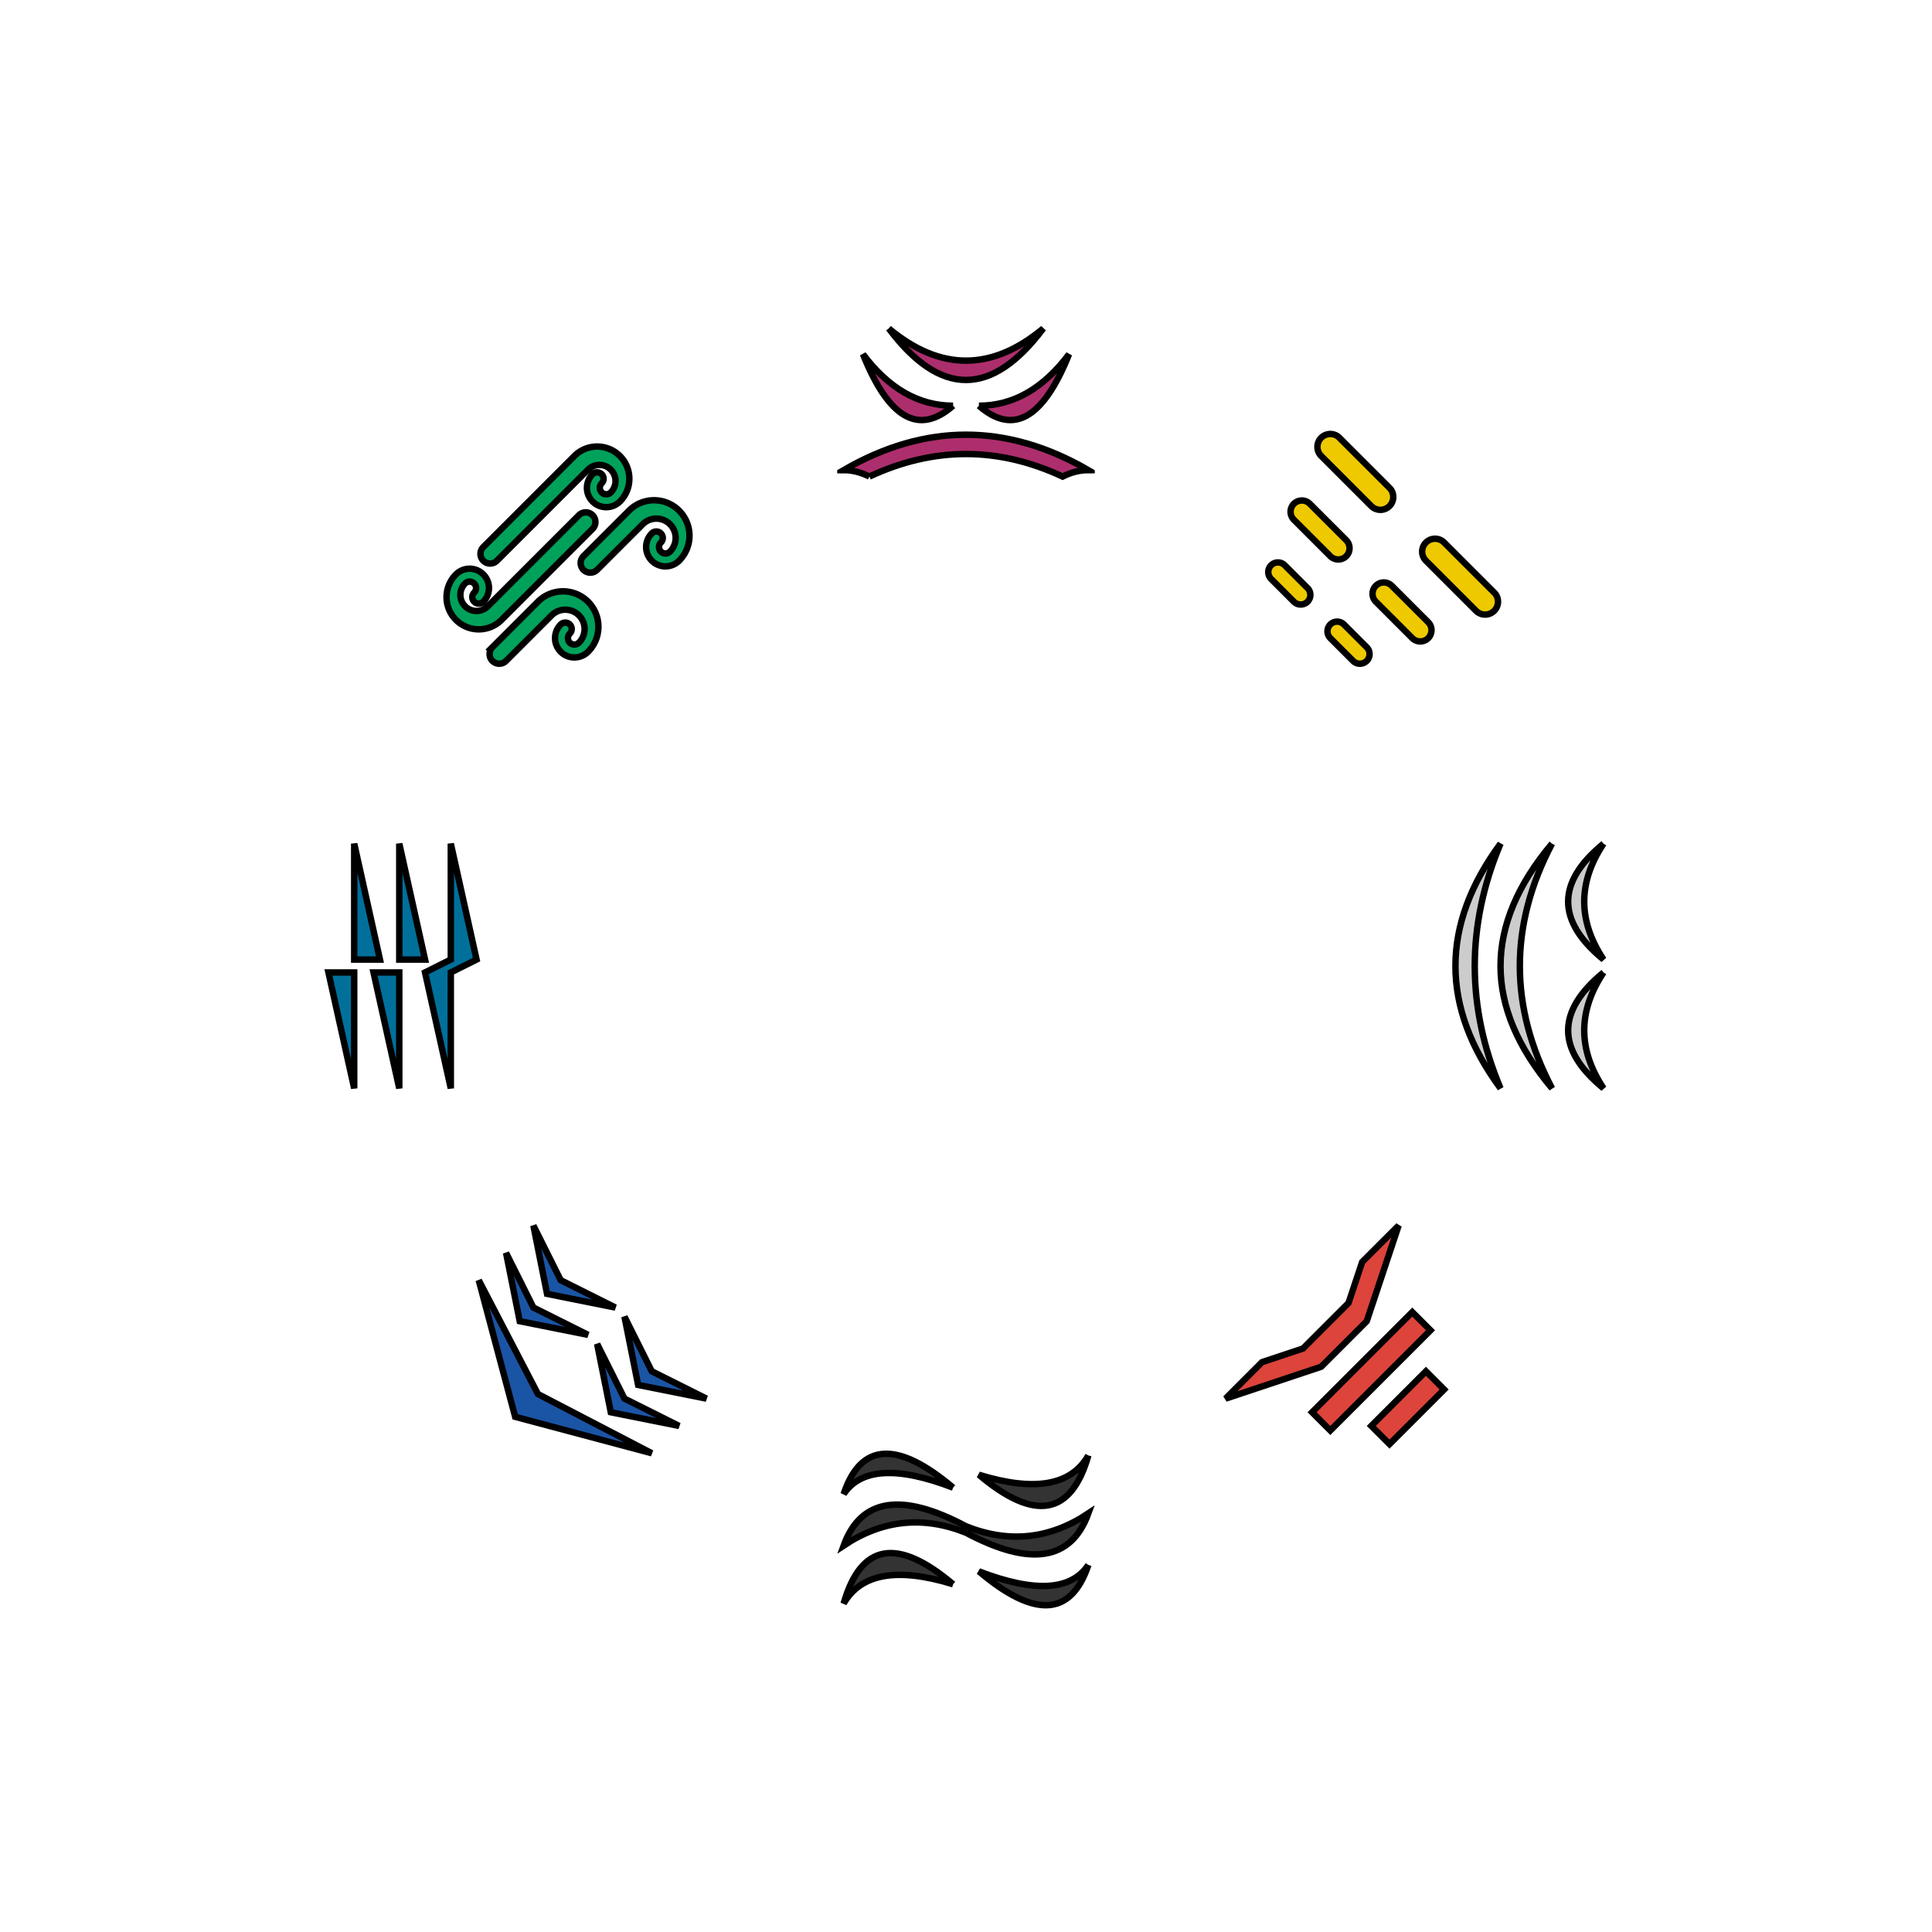 <svg width="600" height="600" viewbox="0 0 600 600" xmlns="http://www.w3.org/2000/svg">
    <title>易易新Logo - 易易爱.艺术[eeai.ar]</title>
    <desc>新制作的Logo。</desc>
    <defs>
        <symbol id="e3_0" viewBox="0 0 40 25">
            <path
                d="M 3 1 H 14 A 1 1 0 0 1 14 5 H 3 A 1 1 0 0 1 3 1 M 26 1 H 37 A 1 1 0 0 1 37 5 H 26 A 1 1 0 0 1 26 1 M 11 24 H 16 A 1 1 0 0 0 16 21 H 11 A 1 1 0 0 0 11 24 M 24 24 H 29 A 1 1 0 0 0 29 21 H 24 A 1 1 0 0 0 24 24 M 7 15 H 15 A 1 1 0 0 0 15 11.5 H 7 A 1 1 0 0 0 7 15 M 25 15 H 33 A 1 1 0 0 0 33 11.5 H 25 A 1 1 0 0 0 25 15"
                fill="#EEC900" />
        </symbol>
        <symbol id="e3_1" viewBox="0 0 40 25">
            <path
                d="M 1 12 L 20 1 L 39 12 L 20 6 Z M 1 18 L 10 12 L 19 18 L 10 15 Z M 21 18 L 30 12 L 39 18 L 30 15 Z M 1 24 L 10 18 L 10 18 L 19 24 L 10 21 Z M 21 24 L 30 18 L 39 24 L 30 21 Z"
                fill="#1A54A5" />
        </symbol>
        <symbol id="e3_2" viewBox="0 0 40 25">
            <path
                d="M 20 12 Q 30 16 39 10 Q 35 21 20 13 Q 10 9 1 15 Q 5 4 20 12 M 1 7 Q 5 -5 18 6 Q 5 1 1 7 M 22 4 Q 35 15 39 1 Q 35 8 22 4 M 1 24 Q 5 10 18 21 Q 5 17 1 24 M 22 19 Q 35 30 39 18 Q 35 24 22 19"
                fill="#333333" />
        </symbol>
        <symbol id="e3_3" viewBox="0 0 40 25">
            <path
                d="M 2 13 H 13 A 1 1 0 0 1 13 24 A 1 1 0 0 1 13 18 A 1 1 0 0 1 13 20 A 1 1 0 0 0 13 22 A 1 1 0 0 0 13 16 H 3 A 1 1 0 0 1 3 13 M 23 13 H 33 A 1 1 0 0 1 33 24 A 1 1 0 0 1 33 18 A 1 1 0 0 1 33 20 A 1 1 0 0 0 33 22 A 1 1 0 0 0 33 16 H 23 A 1 1 0 0 1 23 13 M 13 1 H 33 A 1 1 0 0 1 33 11 A 1 1 0 0 1 33 5 A 1 1 0 0 1 33 7 A 1 1 0 0 0 33 9 A 1 1 0 0 0 33 4 H 13 A 1 1 0 0 1 13 1 M 27 11 H 7 A 1 1 0 0 1 7 1 A 1 1 0 0 1 7 7 A 1 1 0 0 1 7 5 A 1 1 0 0 0 7 3 A 1 1 0 0 0 7 8 H 27 A 1 1 0 0 1 27 11"
                fill="#00A15A" />
        </symbol>
        <symbol id="e3_4" viewBox="0 0 40 25">
            <path
                d="M 19 1 L 19 5 L 1 5 Z Z M 39 5 L 21 5 L 21 9 Z M 21 12 L 39 12 L 21 16 Z Z M 1 20 L 19 16 L 21 20 L 39 20 L 21 24 L 19 20 Z M 1 12 L 19 8 L 19 12 Z"
                fill="#00709B" />
        </symbol>
        <symbol id="e3_5" viewBox="0 0 40 25">
            <path
                d="M 8 1 Q 20 11 32 1 Q 20 17 8 1 M 18 13 Q 10 20 4 5 Q 10 13 18 13 M 5 24 Q 3 23 1 23 Q 20 12 39 23 Q 37 23 35 24 Q 20 17 5 24 M 22 13 Q 30 13 36 5 Q 30 20 22 13"
                fill="#AD2E6C" />
        </symbol>
        <symbol id="e3_6" viewBox="0 0 40 25">
            <path
                d="M 1 9 Q 20 25 39 9 Q 20 19 1 9 M 1 17 Q 20 31 39 17 Q 20 25 1 17 Z M 1 1 Q 10 12 19 1 Q 10 7 1 1 M 21 1 Q 30 12 39 1 Q 30 7 21 1"
                fill="#cccccc" />
        </symbol>
        <symbol id="e3_7" viewBox="0 0 40 25">
            <path
                d="M 14 1 H 26 V 5 H 14 Z M 9 9 H 31 V 13 H 9 Z M 1 24 L 15 17 H 25 L 39 24 L 31 24 L 25 21 H 15 L 9 24 Z"
                fill="#DD443B" />
        </symbol>
    </defs>
    <!--将坐标原点定义到图片正中心-->
    <g transform="translate(300 300)">
        <g id="t3_5" class="color_e3_5" transform="translate(0 -180)" fill="#AD2E6C" stroke="black">
            <use class="sw6" x="-40" y="-20" width="80" height="50" href="#e3_5" />
        </g>
        <g id="t3_3" class="color_e3_3" transform="rotate(-45) translate(0 -180)" fill="#00A15A" stroke="black">
            <use class="sw6" x="-40" y="-20" width="80" height="50" href="#e3_3" />
        </g>
        <g id="t3_4" class="color_e3_4" transform="rotate(-90) translate(0 -180)" fill="#00709B" stroke="black">
            <use class="sw6" x="-40" y="-20" width="80" height="50" href="#e3_4" />
        </g>
        <g id="t3_1" class="color_e3_1" transform="rotate(-135) translate(0 -180)" fill="#534AA0" stroke="black">
            <use class="sw6" x="-40" y="-20" width="80" height="50" href="#e3_1" />
        </g>
        <g id="t3_0" class="color_e3_0" transform="rotate(45) translate(0 -180)" fill="#EEC900" stroke="black">
            <use class="sw6" x="-40" y="-20" width="80" height="50" href="#e3_0" />
        </g>
        <g id="t3_6" class="color_e3_6" transform="rotate(90) translate(0 -180)" fill="#CCCCCC" stroke="black">
            <use class="sw6" x="-40" y="-20" width="80" height="50" href="#e3_6" />
        </g>
        <g id="t3_7" class="color_e3_7" transform="rotate(135) translate(0 -180)" fill="#e95b23" stroke="black">
            <use class="sw6" x="-40" y="-20" width="80" height="50" href="#e3_7" />
        </g>
        <g id="t3_2" class="color_e3_2" transform="rotate(180) translate(0 -180)" fill="#333333" stroke="black">
            <use class="sw6" x="-40" y="-20" width="80" height="50" href="#e3_2" />
        </g>
    </g>
</svg>